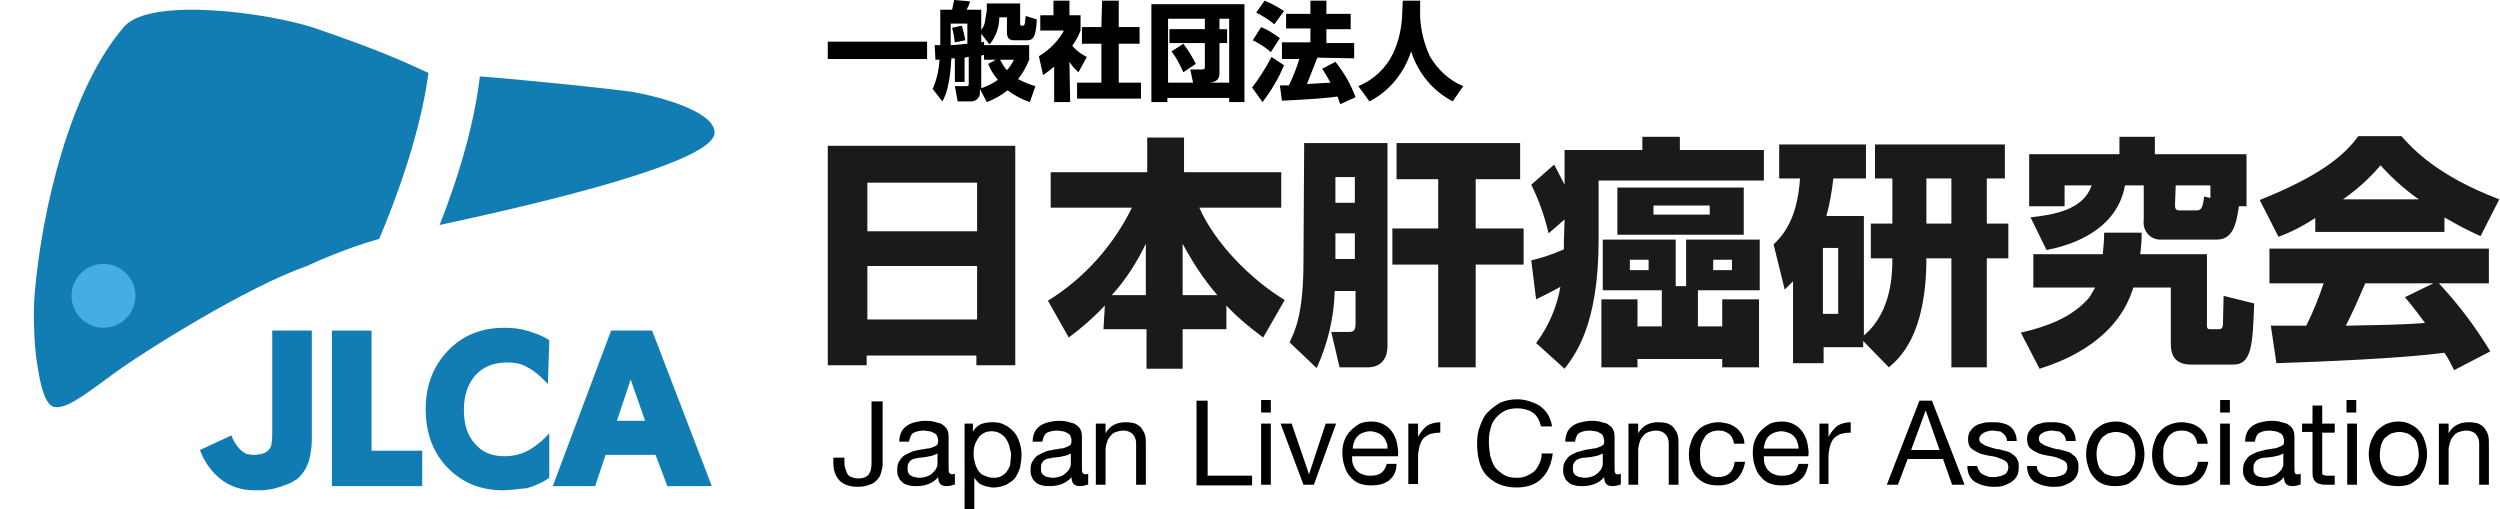 <?xml version="1.0" encoding="utf-8"?>
<!-- Generator: Adobe Illustrator 25.4.1, SVG Export Plug-In . SVG Version: 6.00 Build 0)  -->
<svg version="1.1" id="レイヤー_1" xmlns="http://www.w3.org/2000/svg" xmlns:xlink="http://www.w3.org/1999/xlink" x="0px"
	 y="0px" viewBox="0 0 360 73.3" style="enable-background:new 0 0 360 73.3;" xml:space="preserve">
<style type="text/css">
	.st0{fill-rule:evenodd;clip-rule:evenodd;fill:#1A1A1A;}
	.st1{display:none;fill-rule:evenodd;clip-rule:evenodd;fill:#1A1A1A;}
	.st2{fill:#127DB3;}
	.st3{fill:#45ACE6;}
	.st4{fill:#107BB2;}
	.st5{enable-background:new    ;}
</style>
<g id="レイヤー_1_00000099631076719597205420000008495479275041743253_">
	<g id="レイヤー_2_00000104680986733554781780000000647365349663010493_">
		<g id="レイヤー_1-2">
			<g>
				<g>
					<path d="M119.2,6h14.3v2.5h-14.3V6z"/>
					<path d="M143.4,8.6h-1.7V6.5h6.5v2.1c-0.4,1-0.9,1.9-1.6,2.8c0.8,0.4,1.7,0.8,2.5,1l-0.8,2.3c-1.2-0.4-2.3-1-3.2-1.7
						c-0.9,0.7-1.9,1.3-3,1.7l-1-1.9v0.4c0.1,0.7-0.4,1.3-1.1,1.4c-0.1,0-0.2,0-0.3,0h-1.8l-0.4-2.2h1.6c0.3,0,0.4,0,0.4-0.4V8.2
						c-0.3,0-0.4,0.1-0.6,0.1v3.5h-1.4V8.4c-0.2,0-0.3,0-0.5,0c-0.2,4-0.9,5.5-1.3,6.2l-1.4-1.8c0.6-1.3,0.9-2.8,1-4.2
						c-0.1,0-0.4,0-0.6,0l-0.1-2.1c0.4,0,0.5,0,0.8,0V1.4h1.7c0.1-0.5,0.2-0.9,0.3-1.4l2.3,0.2c-0.2,0.6-0.2,0.6-0.5,1.2h2.1v4.7
						c0.1,0,0.4-0.1,0.4-0.1v1.9c-0.1,0-0.3,0.1-0.4,0.1v4.7c0.9-0.3,1.7-0.7,2.4-1.2c-0.6-0.7-1.1-1.5-1.4-2.3L143.4,8.6z
						 M136.9,6.5c0.7,0,2.1-0.2,2.4-0.2V3.4h-2.4V6.5z M137.5,6.1c-0.1-0.7-0.2-1.4-0.4-2.1l1.4-0.3c0.2,0.7,0.4,1.4,0.5,2.1
						L137.5,6.1z M146.9,0.5v2.9c0,0.3,0.1,0.3,0.4,0.3c0.2,0,0.2-0.1,0.3-0.4c0-0.3,0.1-0.7,0.1-1l1.6,0.5c-0.1,3-0.8,3-1.5,3H146
						c-0.8,0-1-0.5-1-1.1V2.5h-1.1c0,1.4-0.5,2.8-1.4,3.9l-1.4-1.8c0.3-0.4,0.6-0.8,0.7-1.3c0.1-0.6,0.2-1.2,0.3-1.8v-1L146.9,0.5z
						 M144,8.6c0.3,0.5,0.6,1.1,1,1.5c0.4-0.4,0.7-0.9,1-1.5H144z"/>
					<path d="M154.1,14.7h-2.3V9.6c-0.5,0.4-1.1,0.9-1.6,1.2l-0.6-2.7c1.5-0.9,2.8-2.2,3.6-3.7h-3.4V2.2h1.9V0.1h2.3v2.1h1.6v2.2
						c-0.3,0.8-0.7,1.5-1.2,2.2c0.6,0.7,1.3,1.2,2.1,1.6l-1.2,2.2c-0.5-0.4-0.9-0.9-1.3-1.5L154.1,14.7L154.1,14.7z M158.7,0.1h2.4
						v3.8h3v2.4h-3v5.6h3.2v2.3h-9.2v-2.3h3.5V6.3h-2.8V3.9h2.8L158.7,0.1z"/>
					<path d="M165.8,0.6h13.4v14.1H177v-0.6h-8.9v0.6h-2.3V0.6z M171.4,10h1.7c0.3,0,0.4-0.1,0.4-0.3V6.2h-5.1v-2h5.1V2.7h-5.3v9.2
						h3.6L171.4,10z M170.4,10.4c-0.5-1.1-1-2.1-1.7-3l1.7-1.1c0.7,0.9,1.3,1.9,1.8,2.9L170.4,10.4z M175.6,10.6
						c0,0.9-0.6,1.2-1.3,1.3h2.7V2.7h-1.4v1.5h1.1v2h-1.1V10.6z"/>
					<path d="M184.9,9.4c-0.8,1.9-1.8,3.6-3.1,5.3l-1.5-2.1c1.1-1.4,2-2.9,2.8-4.4L184.9,9.4z M181.6,3.9c1,0.4,1.9,1,2.7,1.6
						l-1.3,2c-0.8-0.7-1.6-1.2-2.6-1.7L181.6,3.9z M182.1,0.1c1,0.4,1.9,0.9,2.8,1.5l-1.4,1.9c-0.8-0.7-1.7-1.2-2.6-1.7L182.1,0.1z
						 M189.7,8.3c-0.5,1.3-1,2.5-1.5,3.8c0.2,0,3-0.2,3.4-0.2c-0.4-0.7-0.8-1.4-1.2-2l1.9-1c1.2,1.5,2.2,3.2,2.9,5.1l-2.2,1
						c-0.1-0.3-0.2-0.5-0.4-1.1c-2.1,0.3-5.8,0.5-8,0.6l-0.3-2.2c0.4,0,1.2,0,1.3,0c0.6-1.2,1.1-2.5,1.5-3.8h-2.5V6.1h4.1v-2h-3.5V2
						h3.5V0.1h2.3V2h3.5v2.2H191v2h4v2.2L189.7,8.3z"/>
					<path d="M202,0.1h2.5v2.4c0.1,1.9,0.6,3.9,1.4,5.6c1.1,1.9,2.8,3.5,4.8,4.3l-1.5,2.2c-2.9-1.5-5-4.1-6-7.2
						c-1,3.1-3.1,5.7-6,7.2l-1.6-2.2c2.2-0.9,4-2.6,5-4.7c0.8-1.7,1.2-3.5,1.3-5.3L202,0.1z"/>
				</g>
				<path id="日本肝癌研究会" class="st0" d="M119.2,52.6h5.6v-1.4h15.8v1.4h5.6V21h-27V52.6L119.2,52.6z M140.7,33.3h-15.8
					v-7h15.8V33.3z M140.7,46h-15.8v-7.7h15.8V46z M158.9,47.4h6.2v5.7h5.2v-5.7h6.3V44c1.6,1.7,3.4,3.2,5.3,4.6l3.1-5.4
					c-4.8-2.9-10-8.1-12.3-13.3h11.8v-5.1h-14v-5h-5.3v5h-13.9v5.1H163c-2.7,5.5-6.9,10.2-12.1,13.4l3,5.3c1.9-1.4,3.6-2.9,5.2-4.6
					L158.9,47.4L158.9,47.4z M160.1,42.5c2-2.2,3.6-4.7,4.9-7.4v7.4H160.1z M170.3,42.5v-7.4c1.4,2.6,3,5.1,5,7.4H170.3z
					 M187.7,37.6c0,7.6-1.2,10-2,11.7l3.9,3.7c1.6-3.5,2.5-7.3,2.6-11.1h3v4.7c0,1-0.3,1.2-1,1.2h-2.5l1.2,5.1h4
					c2.1,0,2.9-1.4,2.9-3.1V20.6h-12L187.7,37.6L187.7,37.6z M195.1,25.5v3.7h-2.8v-3.7H195.1L195.1,25.5z M195.1,33.6v3.7h-2.8
					v-3.7H195.1L195.1,33.6z M200.5,32.9v5.2h6.6v14.8h5.4V38.1h6.9v-5.2h-6.9v-7.1h6.4v-5.2h-17.8v5.2h6v7.1L200.5,32.9L200.5,32.9
					z M239.3,47h-3.5v-3.9h-5.2v9.8h5.2v-1.2H248v1.2h5.3v-9.8H248V47h-3.5v-5.2h8.9v-7.3h-10.6v6.7h-1.5v-6.7h-10.5v7.3h8.5
					L239.3,47L239.3,47z M237.4,37.4v1.5h-2.7v-1.5H237.4z M249.4,37.4v1.5h-2.7v-1.5H249.4z M232.9,27v6.8h18.2V27H232.9z
					 M246.2,29.6v1.3h-8.1v-1.3H246.2z M225.2,34.7c0,0.2,0,0.9,0,1.2c-1.5,0.7-3.1,1.2-4.7,1.6l0.7,5.6c1-0.5,1.7-0.8,3.5-1.8
					c-0.5,2.9-1.7,5.7-3.5,8.1l4.1,3.7c1.4-1.9,4.9-6.1,4.9-18.5V26H254v-4.4h-12.1v-1.9h-5.4v1.9h-11.2v5c-0.6-1.2-1.1-2.1-1.5-2.9
					l-3.3,2.9c1.1,2.2,1.9,4.5,2.5,7l2.3-2L225.2,34.7L225.2,34.7z M272,52.9c1.5-1.3,5.4-4.6,5.4-15.7h3.6v15.7h5.1V37.2h3.1v-5
					h-3.1v-6.5h2.6v-4.9H270v4.9h2.5v6.5h-3.1v5h3.1c0,1.9,0,7.7-4.1,11.1V31.1H263c0.5-1.8,0.8-3.6,1-5.4h4.7v-4.9h-12.5v4.9h3
					c-0.4,6.1-2.6,8.3-3.8,9.5l1.6,6.5c0.4-0.4,0.8-0.8,1.2-1.2v11.8h4.4V50h5.7v-0.9L272,52.9z M277.4,25.7h3.6v6.5h-3.6V25.7z
					 M264.7,35.7v9.5h-2.2v-9.5H264.7z M294.7,36c2.1-0.4,10-2.1,11.3-9.3h2.7v5c-0.2,1.4,0.8,2.7,2.2,2.8c0.2,0,0.4,0,0.6,0h7.7
					c2.2,0,2.8-1.9,3.2-4.8h1.1v-7.5h-13.2v-2.5h-5.1v2.5h-13v7.5h5.1v-3h3.9c-1.2,3.5-5.3,4.2-8.8,4.6L294.7,36z M313.3,26.7h5v1.8
					l-0.9-0.2c-0.2,1.6-0.4,2-1.1,2h-2.5c-0.6,0-0.6-0.5-0.6-0.8L313.3,26.7L313.3,26.7z M292.8,36.6v4.8h8.9
					c-0.3,0.5-0.6,1.1-0.9,1.5c-2.5,2.9-6.3,4.2-9.8,5l2.7,5.2c2.1-0.7,11-3.4,13.5-11.7h5.4v8c0,0.9,0,3.1,2.9,3.1h6.1
					c2.6,0,2.8-2.7,3-8.8l-4.4-1.1c0,0.4-0.1,3.6-0.1,4.2c0,0.3-0.2,0.6-0.5,0.6h-1.4c-0.4,0-0.4-0.3-0.4-0.6V36.6h-9.6
					c0.2-1.8,0.2-2.3,0.2-3.1H303c0,1-0.1,2.1-0.2,3.1H292.8z M358.6,50.6c-2.1-3.5-4.6-6.8-7.4-9.8h7.2v-5h-31.6v5h7.8
					c-0.7,2.1-1.5,4.1-2.5,6.1c-0.5,0-4.9,0-5.1,0l0.8,5.4c6.3-0.2,18.2-0.7,24.2-1.5c0.7,1,1,1.8,1.4,2.5L358.6,50.6z M346.3,42.8
					c0.7,0.8,1.5,1.8,2.9,3.7c-3.5,0.3-7.3,0.3-11.4,0.4c1.1-2.2,1.5-3.1,2.8-6.1h9.8L346.3,42.8z M333.4,33.4H352v-2.1
					c1.7,1,3.4,1.9,5.2,2.7l2.7-5.3c-9-3.4-12.6-7.4-14.1-9.1h-6.2c-2.1,2.9-5.7,5.8-14.2,9.2l2.7,5.3c1.9-0.7,3.6-1.6,5.3-2.7
					C333.4,31.3,333.4,33.4,333.4,33.4z M337.4,28.7c2-1.4,3.8-3,5.4-4.9c1.6,1.8,3.5,3.5,5.5,4.9H337.4z"/>
				<path id="Liver_Cancer_Study_Group_of_Japan" class="st1" d="M126.3,70.1v-1.3H121v-9.5h-1.4V70L126.3,70.1
					C126.3,70,126.3,70.1,126.3,70.1z M129.3,60.9v-1.5H128v1.5H129.3z M129.3,70.1v-7.8H128v7.8H129.3L129.3,70.1z M134.8,70.1
					l2.9-7.8h-1.4l-1.7,4.7c-0.2,0.6-0.4,1.1-0.5,1.5c-0.2-0.5-0.3-1.1-0.5-1.6l-1.7-4.7h-1.4l3,7.8L134.8,70.1L134.8,70.1z
					 M143.6,68.8c-0.4,0.3-0.8,0.4-1.2,0.4c-0.6,0-1.2-0.2-1.6-0.7c-0.5-0.5-0.7-1.2-0.7-2h5.8c0-0.2,0-0.3,0-0.4
					c0.1-1.1-0.3-2.2-1-3c-0.7-0.7-1.6-1.1-2.5-1.1c-1,0-1.9,0.4-2.6,1.1c-0.7,0.8-1.1,1.9-1,3c-0.1,1.1,0.3,2.1,1,2.9
					c1.4,1.2,3.4,1.4,4.9,0.4c0.6-0.5,1-1.1,1.2-1.9l-1.4-0.2C144.3,68.1,144,68.5,143.6,68.8z M140.8,63.9c0.4-0.4,1-0.6,1.5-0.6
					c0.6,0,1.2,0.3,1.6,0.8c0.3,0.4,0.5,0.9,0.5,1.5h-4.3C140.1,64.9,140.4,64.3,140.8,63.9L140.8,63.9z M148.9,70.1V66
					c0-0.5,0.1-1,0.2-1.5c0.1-0.3,0.3-0.5,0.5-0.7s0.5-0.3,0.8-0.3s0.7,0.1,1,0.3l0.5-1.2c-0.4-0.3-0.9-0.4-1.4-0.4
					c-0.3,0-0.6,0.1-0.8,0.3c-0.4,0.3-0.6,0.7-0.8,1.1v-1.2h-1.2v7.8L148.9,70.1L148.9,70.1z M163.8,68.4c-0.6,0.5-1.3,0.7-2,0.7
					c-0.6,0-1.3-0.2-1.8-0.5c-0.6-0.4-1-0.9-1.2-1.5c-0.3-0.8-0.4-1.6-0.4-2.4c0-0.7,0.1-1.4,0.3-2.1c0.2-0.6,0.6-1.2,1.2-1.6
					c0.6-0.4,1.3-0.6,2.1-0.6c0.6,0,1.3,0.2,1.8,0.5c0.5,0.4,0.9,1,1.1,1.7l1.4-0.3c-0.2-0.9-0.8-1.7-1.5-2.3
					c-0.8-0.6-1.7-0.9-2.7-0.8c-0.9,0-1.8,0.2-2.6,0.6c-0.8,0.4-1.4,1.1-1.8,1.9c-0.4,0.9-0.7,1.9-0.6,2.9c0,1,0.2,2,0.6,2.9
					c0.3,0.8,0.9,1.5,1.7,2c0.9,0.5,1.8,0.7,2.8,0.7s2-0.3,2.8-0.9c0.8-0.7,1.4-1.6,1.6-2.7l-1.4-0.4
					C164.8,67.1,164.4,67.9,163.8,68.4z M173.4,70.1h1.4c-0.2-0.3-0.3-0.6-0.3-0.9c-0.1-0.8-0.1-1.5-0.1-2.3v-1.8
					c0-0.4,0-0.8-0.1-1.2c-0.1-0.3-0.2-0.6-0.4-0.9c-0.2-0.3-0.6-0.5-0.9-0.6c-0.5-0.2-1.1-0.3-1.6-0.2c-0.6,0-1.2,0.1-1.8,0.3
					c-0.5,0.1-0.9,0.4-1.2,0.8c-0.3,0.4-0.5,0.9-0.6,1.3l1.3,0.2c0.1-0.4,0.3-0.9,0.7-1.2c0.4-0.2,0.9-0.4,1.4-0.3
					c0.5,0,1.1,0.1,1.5,0.4c0.3,0.3,0.4,0.7,0.4,1.1c0,0,0,0.2,0,0.3c-0.8,0.2-1.6,0.4-2.4,0.5c-0.4,0-0.8,0.1-1.2,0.2
					c-0.3,0.1-0.7,0.2-0.9,0.4c-0.6,0.4-0.9,1.1-0.9,1.8c0,0.6,0.2,1.2,0.7,1.6c0.6,0.4,1.3,0.7,2,0.6c0.5,0,1-0.1,1.5-0.3
					c0.5-0.2,1-0.5,1.4-0.9C173.1,69.5,173.2,69.8,173.4,70.1L173.4,70.1L173.4,70.1z M173,66.7c0,0.4,0,0.9-0.2,1.3
					s-0.5,0.7-0.9,0.9c-0.4,0.2-0.9,0.3-1.4,0.3c-0.4,0-0.8-0.1-1.2-0.4c-0.4-0.4-0.5-1-0.2-1.5c0.1-0.2,0.3-0.3,0.5-0.4
					c0.4-0.1,0.8-0.2,1.1-0.3c0.7-0.1,1.5-0.3,2.2-0.5L173,66.7L173,66.7z M177.8,70.1v-4.3c-0.1-0.7,0.1-1.5,0.6-2
					c0.4-0.4,0.9-0.5,1.5-0.5c0.3,0,0.6,0.1,0.9,0.2c0.2,0.1,0.4,0.4,0.5,0.6c0.1,0.4,0.2,0.8,0.2,1.2V70h1.3v-4.8
					c0-0.4,0-0.9-0.1-1.3c-0.1-0.3-0.2-0.7-0.4-1s-0.5-0.5-0.9-0.7s-0.8-0.3-1.3-0.3c-1,0-1.9,0.4-2.5,1.3v-1.1h-1.2v7.8L177.8,70.1
					L177.8,70.1z M189.4,68.7c-0.4,0.3-0.8,0.5-1.3,0.5c-0.6,0-1.2-0.2-1.6-0.7c-0.5-0.7-0.7-1.5-0.6-2.3c-0.1-0.8,0.2-1.6,0.6-2.3
					c0.4-0.5,1-0.7,1.6-0.7c0.4,0,0.8,0.1,1.1,0.4c0.3,0.3,0.6,0.7,0.6,1.2l1.3-0.2c-0.1-0.7-0.5-1.4-1-1.8
					c-0.6-0.4-1.3-0.7-2.1-0.6c-0.6,0-1.3,0.2-1.9,0.5c-0.6,0.3-1,0.8-1.3,1.4c-0.3,0.7-0.4,1.4-0.4,2.2c-0.1,1.1,0.3,2.2,1,3
					c0.7,0.7,1.6,1.1,2.6,1c0.8,0,1.6-0.2,2.2-0.8c0.6-0.5,1-1.3,1.1-2.1l-1.3-0.2C190.1,67.8,189.8,68.3,189.4,68.7L189.4,68.7z
					 M197.2,68.8c-0.4,0.3-0.8,0.4-1.2,0.4c-0.6,0-1.2-0.2-1.6-0.7c-0.5-0.5-0.7-1.2-0.7-2h5.8c0-0.2,0-0.3,0-0.4
					c0.1-1.1-0.3-2.2-1-3c-0.7-0.7-1.6-1.1-2.5-1.1c-1,0-1.9,0.4-2.6,1.1c-0.7,0.8-1.1,1.9-1,3c-0.1,1.1,0.3,2.1,1,2.9
					c1.4,1.2,3.4,1.4,4.9,0.4c0.6-0.5,1-1.1,1.2-1.9l-1.4-0.2C197.9,68.1,197.6,68.5,197.2,68.8L197.2,68.8z M194.4,63.9
					c0.4-0.4,1-0.6,1.5-0.6c0.6,0,1.2,0.3,1.6,0.8c0.3,0.4,0.5,0.9,0.5,1.5h-4.3C193.7,64.9,193.9,64.3,194.4,63.9L194.4,63.9z
					 M202.5,70.1V66c0-0.5,0.1-1,0.2-1.5c0.1-0.3,0.3-0.5,0.5-0.7s0.5-0.3,0.8-0.3s0.7,0.1,1,0.3l0.5-1.2c-0.4-0.3-0.9-0.4-1.4-0.4
					c-0.3,0-0.6,0.1-0.8,0.3c-0.4,0.3-0.6,0.7-0.8,1.1v-1.2h-1.2v7.8L202.5,70.1L202.5,70.1z M210.9,68.6c0.4,0.6,0.9,1,1.5,1.3
					c0.8,0.3,1.6,0.4,2.4,0.4c0.7,0,1.4-0.1,2.1-0.4c0.6-0.2,1.1-0.7,1.4-1.2c0.3-0.5,0.5-1,0.5-1.6c0-0.5-0.1-1.1-0.4-1.5
					c-0.4-0.5-0.8-0.9-1.4-1.1c-0.8-0.3-1.6-0.5-2.4-0.7c-0.8-0.1-1.5-0.4-2.1-0.8c-0.3-0.2-0.4-0.6-0.4-0.9c0-0.5,0.2-0.9,0.6-1.1
					c0.6-0.4,1.2-0.5,1.9-0.5s1.3,0.1,1.9,0.5c0.4,0.4,0.7,0.9,0.7,1.5l1.4-0.1c0-0.6-0.2-1.2-0.5-1.7s-0.8-0.9-1.4-1.1
					c-0.7-0.3-1.4-0.4-2.1-0.4c-0.7,0-1.3,0.1-2,0.4c-0.5,0.2-1,0.6-1.3,1.1c-0.3,0.4-0.5,1-0.5,1.5s0.1,0.9,0.4,1.3
					c0.3,0.4,0.7,0.8,1.1,1c0.7,0.3,1.4,0.5,2.1,0.7c0.6,0.1,1.3,0.3,1.9,0.5c0.4,0.1,0.7,0.3,1,0.6c0.2,0.3,0.3,0.6,0.3,0.9
					s-0.1,0.7-0.3,0.9c-0.2,0.3-0.6,0.5-0.9,0.7c-0.5,0.2-0.9,0.3-1.4,0.2c-0.6,0-1.1-0.1-1.6-0.3c-0.4-0.2-0.8-0.5-1.1-0.8
					c-0.3-0.4-0.4-0.9-0.4-1.3l-1.3,0.1C210.3,67.4,210.5,68,210.9,68.6L210.9,68.6z M223.1,69c-0.2,0-0.3,0-0.5-0.1
					c-0.1-0.1-0.2-0.1-0.2-0.3c-0.1-0.2-0.1-0.5-0.1-0.7v-4.5h1.3v-1h-1.3v-2.7l-1.3,0.8v1.9h-1v1h1v4.5c0,0.5,0,1,0.2,1.6
					c0.1,0.3,0.3,0.5,0.6,0.6c0.3,0.2,0.7,0.2,1.1,0.2c0.3,0,0.7,0,1-0.1l-0.2-1.2C223.5,69,223.3,69,223.1,69L223.1,69L223.1,69z
					 M231.4,70.1v-7.8h-1.3v4.2c0,0.5-0.1,1-0.2,1.5c-0.1,0.4-0.4,0.6-0.7,0.8c-0.3,0.2-0.7,0.3-1.1,0.3c-0.4,0-0.7-0.1-1-0.3
					c-0.3-0.2-0.5-0.5-0.5-0.8c-0.1-0.5-0.1-0.9-0.1-1.4v-4.3h-1.3v4.8c0,0.4,0,0.8,0.1,1.2c0.1,0.4,0.2,0.7,0.4,1s0.5,0.5,0.9,0.7
					s0.8,0.3,1.3,0.3c1,0,1.9-0.5,2.5-1.3v1.1L231.4,70.1L231.4,70.1z M239.9,70.1V59.4h-1.3v3.9c-0.5-0.7-1.3-1.1-2.1-1.1
					c-0.6,0-1.2,0.2-1.7,0.5c-0.5,0.4-0.9,0.9-1.2,1.5c-0.3,0.7-0.4,1.4-0.4,2.1s0.1,1.4,0.4,2.1c0.3,0.6,0.7,1.1,1.2,1.4
					s1.1,0.5,1.7,0.5c0.9,0,1.7-0.4,2.2-1.2v1L239.9,70.1L239.9,70.1z M235.1,64c0.3-0.5,0.9-0.7,1.5-0.7s1.2,0.3,1.5,0.7
					c0.5,0.7,0.7,1.5,0.6,2.3c0.1,0.8-0.2,1.5-0.6,2.2c-0.4,0.4-0.9,0.7-1.5,0.7s-1.1-0.3-1.5-0.7c-0.5-0.6-0.7-1.4-0.6-2.2
					C234.4,65.4,234.6,64.6,235.1,64L235.1,64z M242.9,73.3c0.4,0,0.8-0.1,1.1-0.3c0.3-0.2,0.6-0.6,0.8-1c0.3-0.6,0.5-1.2,0.7-1.8
					l3-7.9h-1.3l-1.7,4.5c-0.2,0.6-0.4,1.2-0.5,1.8c-0.2-0.6-0.4-1.2-0.6-1.8l-1.6-4.5h-1.4l3,7.8c-0.1,0.1-0.1,0.2-0.1,0.3
					c-0.1,0.3-0.2,0.7-0.4,1c-0.1,0.2-0.3,0.3-0.4,0.4c-0.2,0.1-0.5,0.2-0.7,0.1c-0.3,0-0.5,0-0.8-0.1l0.1,1.2
					C242.3,73.2,242.6,73.3,242.9,73.3L242.9,73.3L242.9,73.3z M262.4,65.9v2c-0.4,0.3-0.8,0.6-1.3,0.8c-0.6,0.2-1.2,0.4-1.8,0.4
					c-0.7,0-1.4-0.2-2-0.5s-1.1-0.8-1.4-1.4c-0.4-0.7-0.5-1.6-0.5-2.4c0-0.7,0.1-1.5,0.4-2.2c0.2-0.4,0.4-0.7,0.7-1.1
					c0.3-0.3,0.7-0.6,1.1-0.8c0.5-0.2,1.1-0.3,1.7-0.3c0.5,0,1,0.1,1.5,0.3c0.4,0.2,0.8,0.4,1,0.8c0.3,0.4,0.5,0.8,0.6,1.3l1.3-0.4
					c-0.1-0.6-0.4-1.2-0.8-1.8c-0.4-0.5-0.9-0.8-1.5-1.1c-0.7-0.3-1.4-0.4-2.1-0.4c-1,0-2,0.2-2.8,0.7c-0.8,0.4-1.5,1.2-1.9,2
					c-0.4,0.9-0.7,1.9-0.7,2.9s0.2,2,0.7,2.9c0.4,0.8,1.1,1.5,2,2s1.9,0.7,2.9,0.7c0.8,0,1.6-0.1,2.3-0.4c0.8-0.3,1.5-0.7,2.2-1.3
					v-4h-4.5v1.3H262.4L262.4,65.9z M267.2,70.1V66c0-0.5,0.1-1,0.2-1.5c0.1-0.3,0.3-0.5,0.5-0.7s0.5-0.3,0.8-0.3s0.7,0.1,1,0.3
					l0.5-1.2c-0.4-0.3-0.9-0.4-1.4-0.4c-0.3,0-0.6,0.1-0.8,0.3c-0.4,0.3-0.6,0.7-0.8,1.1v-1.2H266v7.8L267.2,70.1L267.2,70.1z
					 M271.5,69.3c0.7,0.7,1.7,1.1,2.6,1c0.7,0,1.3-0.2,1.9-0.5s1-0.8,1.3-1.3c0.3-0.7,0.5-1.6,0.5-2.4c0.1-1.1-0.3-2.1-1-2.9
					c-0.7-0.7-1.6-1.1-2.6-1.1c-0.9,0-1.8,0.3-2.4,0.9c-0.9,0.8-1.3,2-1.2,3.2C270.5,67.3,270.8,68.4,271.5,69.3L271.5,69.3z
					 M272.5,64c0.8-0.9,2.2-1,3.1-0.2c0.1,0.1,0.1,0.1,0.2,0.2c0.5,0.6,0.7,1.4,0.7,2.2c0.1,0.8-0.2,1.6-0.7,2.3
					c-0.8,0.9-2.2,1-3.1,0.2c-0.1-0.1-0.1-0.1-0.2-0.2C271.7,67.1,271.7,65.4,272.5,64L272.5,64z M285.8,70.1v-7.8h-1.3v4.2
					c0,0.5-0.1,1-0.2,1.5c-0.1,0.4-0.4,0.6-0.7,0.8c-0.3,0.2-0.7,0.3-1.1,0.3s-0.7-0.1-1-0.3c-0.3-0.2-0.5-0.5-0.5-0.8
					c-0.1-0.5-0.1-0.9-0.1-1.4v-4.3h-1.3v4.8c0,0.4,0,0.8,0.1,1.2c0.1,0.4,0.2,0.7,0.4,1c0.2,0.3,0.5,0.5,0.9,0.7s0.8,0.3,1.3,0.3
					c1,0,1.9-0.5,2.5-1.3v1.1L285.8,70.1L285.8,70.1z M289.3,73.1v-3.8c0.2,0.3,0.5,0.5,0.9,0.7s0.8,0.3,1.2,0.3c1.3,0,2.5-0.8,3-2
					c0.3-0.7,0.4-1.4,0.4-2.2c0-0.7-0.1-1.4-0.4-2c-0.2-0.6-0.6-1.1-1.1-1.4c-0.5-0.3-1.1-0.5-1.8-0.5c-0.5,0-0.9,0.1-1.3,0.3
					s-0.7,0.5-1,0.9v-1H288v10.8L289.3,73.1L289.3,73.1z M289.8,64c0.3-0.5,0.9-0.8,1.5-0.8s1.1,0.3,1.5,0.7
					c0.5,0.6,0.7,1.4,0.6,2.2c0.1,0.8-0.2,1.6-0.6,2.3c-0.4,0.5-0.9,0.7-1.5,0.7s-1.1-0.3-1.5-0.7c-0.5-0.6-0.7-1.4-0.6-2.2
					C289.1,65.5,289.4,64.7,289.8,64L289.8,64z M301.3,69.3c0.7,0.7,1.7,1.1,2.6,1c0.7,0,1.3-0.2,1.9-0.5s1-0.8,1.3-1.3
					c0.3-0.7,0.5-1.6,0.5-2.4c0.1-1.1-0.3-2.1-1-2.9c-0.7-0.7-1.6-1.1-2.6-1.1c-0.9,0-1.8,0.3-2.4,0.9c-0.9,0.8-1.3,2-1.2,3.2
					C300.2,67.3,300.6,68.4,301.3,69.3L301.3,69.3z M302.3,64c0.8-0.9,2.2-1,3.1-0.2c0.1,0.1,0.1,0.1,0.2,0.2
					c0.5,0.6,0.7,1.4,0.7,2.2c0.1,0.8-0.2,1.6-0.7,2.3c-0.8,0.9-2.2,1-3.1,0.2c-0.1-0.1-0.1-0.1-0.2-0.2
					C301.5,67.1,301.5,65.4,302.3,64L302.3,64z M310.9,70.1v-6.8h1.5v-1h-1.5v-0.7c0-0.3,0.1-0.7,0.2-1c0.2-0.2,0.5-0.3,0.9-0.3
					c0.3,0,0.5,0,0.8,0.1l0.2-1.2c-0.4-0.1-0.8-0.1-1.2-0.1c-0.5,0-0.9,0.1-1.3,0.3c-0.3,0.2-0.5,0.5-0.7,0.8
					c-0.1,0.4-0.2,0.8-0.1,1.2v0.8h-1.2v1h1.2V70L310.9,70.1L310.9,70.1z M318.1,69.5c0.6,0.6,1.4,0.9,2.2,0.8
					c0.6,0,1.1-0.1,1.7-0.4c0.5-0.2,0.8-0.6,1-1.1c0.2-0.7,0.4-1.4,0.3-2.1v-7.3h-1.4v7.4c0,0.5,0,0.9-0.1,1.3
					c-0.1,0.3-0.3,0.5-0.5,0.7c-0.3,0.2-0.6,0.3-0.9,0.2c-0.4,0-0.8-0.1-1.1-0.5c-0.3-0.5-0.5-1.1-0.5-1.7l-1.3,0.2
					C317.3,67.9,317.6,68.8,318.1,69.5L318.1,69.5z M330.9,70.1h1.4c-0.2-0.3-0.3-0.6-0.3-0.9c-0.1-0.8-0.1-1.5-0.1-2.3v-1.8
					c0-0.4,0-0.8-0.1-1.2c-0.1-0.3-0.2-0.6-0.4-0.9c-0.2-0.3-0.6-0.5-0.9-0.6c-0.5-0.2-1.1-0.3-1.6-0.2c-0.6,0-1.2,0.1-1.8,0.3
					c-0.5,0.1-0.9,0.4-1.2,0.8c-0.3,0.4-0.5,0.9-0.6,1.3l1.3,0.2c0.1-0.4,0.3-0.9,0.7-1.2c0.4-0.2,0.9-0.4,1.4-0.3
					c0.5,0,1.1,0.1,1.5,0.4c0.3,0.3,0.4,0.7,0.4,1.1c0,0,0,0.2,0,0.3c-0.8,0.2-1.6,0.4-2.4,0.5c-0.4,0-0.8,0.1-1.2,0.2
					c-0.3,0.1-0.7,0.2-0.9,0.4c-0.3,0.2-0.5,0.5-0.7,0.8s-0.3,0.7-0.3,1c0,0.6,0.2,1.2,0.7,1.6c0.6,0.4,1.3,0.7,2,0.6
					c0.5,0,1-0.1,1.5-0.3c0.5-0.2,1-0.5,1.4-0.9C330.7,69.5,330.8,69.8,330.9,70.1L330.9,70.1L330.9,70.1z M330.6,66.7
					c0,0.4,0,0.9-0.2,1.3s-0.5,0.7-0.9,0.9c-0.4,0.2-0.9,0.3-1.4,0.3c-0.4,0-0.8-0.1-1.2-0.4c-0.4-0.4-0.5-1-0.2-1.5
					c0.1-0.2,0.3-0.3,0.5-0.4c0.4-0.1,0.8-0.2,1.1-0.3c0.7-0.1,1.5-0.3,2.2-0.5v0.6H330.6z M335.4,73.1v-3.8
					c0.2,0.3,0.5,0.5,0.9,0.7s0.8,0.3,1.2,0.3c0.6,0,1.2-0.2,1.7-0.5c0.6-0.4,1-0.9,1.2-1.5c0.3-0.7,0.4-1.4,0.4-2.2
					c0-0.7-0.1-1.4-0.4-2c-0.2-0.6-0.6-1.1-1.1-1.4c-0.5-0.3-1.1-0.5-1.8-0.5c-0.5,0-0.9,0.1-1.3,0.3s-0.7,0.5-1,0.9v-1H334v10.8
					L335.4,73.1L335.4,73.1z M335.9,64c0.3-0.5,0.9-0.8,1.5-0.8s1.1,0.3,1.5,0.7c0.5,0.6,0.7,1.4,0.6,2.2c0.1,0.8-0.2,1.6-0.6,2.3
					c-0.4,0.5-0.9,0.7-1.5,0.7s-1.1-0.3-1.5-0.7c-0.5-0.6-0.7-1.4-0.6-2.2C335.2,65.5,335.5,64.7,335.9,64L335.9,64z M347.9,70.1
					h1.4c-0.2-0.3-0.3-0.6-0.3-0.9c-0.1-0.8-0.1-1.5-0.1-2.3v-1.8c0-0.4,0-0.8-0.1-1.2c-0.1-0.3-0.2-0.6-0.4-0.9
					c-0.2-0.3-0.6-0.5-0.9-0.6c-0.5-0.2-1.1-0.2-1.6-0.2c-0.6,0-1.2,0.1-1.8,0.3c-0.5,0.1-0.9,0.4-1.2,0.8c-0.3,0.4-0.5,0.9-0.6,1.3
					l1.3,0.2c0.1-0.4,0.3-0.9,0.7-1.2c0.4-0.2,0.9-0.4,1.4-0.3c0.5,0,1.1,0.1,1.5,0.4c0.3,0.3,0.4,0.7,0.4,1.1c0,0,0,0.2,0,0.3
					c-0.8,0.2-1.6,0.4-2.4,0.5c-0.4,0-0.8,0.1-1.2,0.2c-0.3,0.1-0.7,0.2-0.9,0.4c-0.6,0.4-0.9,1.1-0.9,1.8c0,0.6,0.2,1.2,0.7,1.6
					c0.6,0.4,1.3,0.7,2,0.6c0.5,0,1-0.1,1.5-0.3c0.5-0.2,1-0.5,1.4-0.9C347.7,69.5,347.8,69.8,347.9,70.1L347.9,70.1L347.9,70.1z
					 M347.5,66.7c0,0.4,0,0.9-0.2,1.3s-0.5,0.7-0.9,0.9c-0.4,0.2-0.9,0.3-1.4,0.3c-0.4,0-0.8-0.1-1.2-0.4c-0.4-0.4-0.5-1-0.2-1.5
					c0.1-0.2,0.3-0.3,0.5-0.4c0.4-0.1,0.8-0.2,1.1-0.3c0.7-0.1,1.5-0.3,2.2-0.5v0.6H347.5z M352.4,70.1v-4.3c-0.1-0.7,0.1-1.5,0.6-2
					c0.4-0.4,0.9-0.5,1.5-0.5c0.3,0,0.6,0.1,0.9,0.2c0.2,0.1,0.4,0.4,0.5,0.6c0.1,0.4,0.2,0.8,0.2,1.2V70h1.3v-4.8
					c0-0.4,0-0.9-0.1-1.3c-0.1-0.3-0.2-0.7-0.4-1c-0.2-0.3-0.5-0.5-0.9-0.7s-0.8-0.3-1.3-0.3c-1,0-1.9,0.4-2.5,1.3v-1.1H351v7.8
					L352.4,70.1L352.4,70.1z"/>
			</g>
		</g>
	</g>
</g>
<g id="レイヤー_2">
	<g>
		<g>
			<path class="st2" d="M45.2,4C38.4,1.8,22-0.4,18,3.7C10,12.8,6,30.5,5,42.2c-0.3,3.4,0,8,0.3,9.9c0.3,1.9,0.9,6.2,2.5,6.5
				s3.7-1.2,8.3-4.6c4.6-3.4,19.5-12.7,28.1-15.7c0,0,5.3-2.5,10.4-3.9c3.8-9,6.2-17.2,7.1-23.9C57.8,8.7,54.5,7.2,45.2,4z"/>
			<path class="st2" d="M102.9,19.1c0-3.1-8-5.2-12-5.9C88,12.8,76.7,11.6,69.1,11c-0.7,6-2.6,13.3-5.8,21.4
				C78.7,29.1,102.9,23.3,102.9,19.1z"/>
		</g>
		<circle class="st3" cx="14.9" cy="42.6" r="4.6"/>
		<polygon class="st2" points="60.8,70 47.8,70 47.8,47.6 53.5,47.6 53.5,64.9 60.8,64.9 		"/>
		<path class="st2" d="M72.4,70.6c-3.2,0-5.9-1.1-8-3.3c-2.1-2.2-3.1-5-3.1-8.4c0-3.4,1.1-6.2,3.2-8.4c2.1-2.2,4.8-3.3,8.1-3.3
			c1.1,0,2.2,0.1,3.2,0.4c1,0.3,2,0.6,3,1.2l0.3,0.2l-0.2,6.3l-0.9-0.9c-0.8-0.8-1.6-1.3-2.4-1.7c-0.8-0.4-1.7-0.5-2.6-0.5
			c-1.9,0-3.4,0.6-4.5,1.8c-1.1,1.2-1.7,2.9-1.7,5c0,2.1,0.5,3.7,1.6,4.9c1,1.2,2.4,1.8,4.3,1.8c1,0,2-0.2,2.9-0.6
			c0.9-0.4,1.7-1,2.5-1.7l1-1l0,6.4l-0.3,0.2c-0.9,0.6-1.9,1-2.9,1.3C74.6,70.4,73.5,70.6,72.4,70.6z"/>
		<path class="st2" d="M93.9,47.6H88L79.6,70h6.1l1.5-4.5h7.2l1.7,4.5h6.4L93.9,47.6z M88.8,60.7l2-6c0,0,0-0.1,0-0.1c0,0,0,0,0,0
			l2.1,6H88.8z"/>
		<path class="st4" d="M44.6,47.6h-5.4v14.6h0c0,0.7,0,1.2-0.1,1.6c0,0.1,0,0.1,0,0.2c-0.2,0.9-1,1.3-1.6,1.4c0,0-0.1,0-0.1,0
			c-0.3,0.1-0.6,0.1-0.6,0.1c0,0-0.4,0-0.4,0c-0.3,0-0.5-0.1-0.8-0.1c-1.3-0.5-2-2-2.2-2.5c0-0.1-0.1-0.2-0.1-0.2l-4.5,2.1
			c0,0,1.8,5.8,7.8,5.8c0,0,0.4,0,0.4,0c0,0,0.5,0,0.8,0c0.4,0,1.5-0.2,1.5-0.2c0.8-0.2,1.7-0.5,2.4-0.8c1-0.5,1.3-0.8,1.3-0.8
			c0.4-0.4,0.7-0.8,1-1.3c0.3-0.6,0.6-1.3,0.7-2.1c0-0.2,0.1-0.5,0.1-0.7c0.1-0.5,0.1-1.2,0.1-2h0c0-0.1,0-0.3,0-0.4V47.6H44.6z"/>
	</g>
</g>
<g class="st5">
	<path d="M126.9,68c-0.1,0.4-0.3,0.8-0.6,1.1c-0.3,0.3-0.6,0.6-1.1,0.7c-0.5,0.2-1,0.3-1.7,0.3c-1.1,0-2-0.3-2.6-0.9
		s-0.9-1.5-0.9-2.6v-0.7h1.6v0.5c0,0.4,0,0.7,0.1,1s0.2,0.5,0.3,0.8c0.1,0.2,0.3,0.4,0.6,0.5c0.3,0.1,0.6,0.2,1,0.2
		c0.7,0,1.2-0.2,1.5-0.6s0.4-0.9,0.4-1.6v-8.9h1.6v9.1C127.1,67.2,127,67.6,126.9,68z"/>
	<path d="M137.3,69.8c-0.2,0.1-0.6,0.2-1,0.2s-0.7-0.1-0.9-0.3c-0.2-0.2-0.3-0.6-0.3-1c-0.4,0.5-0.9,0.8-1.4,1S132.6,70,132,70
		c-0.4,0-0.8,0-1.1-0.1c-0.4-0.1-0.7-0.2-0.9-0.4s-0.5-0.4-0.6-0.8c-0.2-0.3-0.2-0.7-0.2-1.1c0-0.5,0.1-0.9,0.3-1.2
		c0.2-0.3,0.4-0.6,0.7-0.8s0.6-0.3,1-0.5s0.7-0.2,1.1-0.3c0.4-0.1,0.8-0.1,1.1-0.2c0.4,0,0.7-0.1,0.9-0.2c0.3-0.1,0.5-0.2,0.6-0.3
		s0.2-0.3,0.2-0.6s-0.1-0.6-0.2-0.8c-0.1-0.2-0.3-0.3-0.5-0.4c-0.2-0.1-0.4-0.2-0.6-0.2s-0.5-0.1-0.7-0.1c-0.6,0-1.1,0.1-1.5,0.3
		s-0.6,0.7-0.7,1.3h-1.4c0-0.5,0.1-1,0.3-1.4s0.5-0.7,0.8-0.9s0.7-0.4,1.2-0.5c0.4-0.1,0.9-0.2,1.4-0.2c0.4,0,0.8,0,1.2,0.1
		s0.7,0.2,1.1,0.3c0.3,0.2,0.6,0.4,0.8,0.7s0.3,0.7,0.3,1.2v4.5c0,0.3,0,0.6,0.1,0.7s0.2,0.2,0.4,0.2c0.1,0,0.3,0,0.4-0.1v1.6H137.3
		z M135,65.3c-0.2,0.1-0.4,0.2-0.7,0.3c-0.3,0.1-0.6,0.1-0.9,0.2c-0.3,0-0.6,0.1-1,0.1c-0.3,0.1-0.6,0.1-0.9,0.2s-0.5,0.3-0.6,0.5
		c-0.2,0.2-0.2,0.5-0.2,0.9c0,0.2,0,0.4,0.1,0.6s0.2,0.3,0.4,0.4s0.3,0.2,0.5,0.2s0.4,0.1,0.6,0.1c0.5,0,0.9-0.1,1.2-0.2
		s0.6-0.3,0.8-0.5s0.4-0.4,0.5-0.6s0.2-0.4,0.2-0.7L135,65.3L135,65.3z"/>
	<path d="M140.1,61v1.2l0,0c0.2-0.5,0.6-0.8,1.1-1.1c0.5-0.2,1.1-0.3,1.7-0.3c0.7,0,1.3,0.1,1.8,0.4c0.5,0.2,0.9,0.6,1.3,1
		s0.6,0.9,0.8,1.5s0.3,1.1,0.3,1.8c0,0.6-0.1,1.2-0.2,1.8c-0.2,0.6-0.4,1-0.7,1.5c-0.3,0.4-0.8,0.7-1.3,1c-0.5,0.2-1.1,0.4-1.8,0.4
		c-0.2,0-0.5,0-0.7-0.1c-0.3,0-0.5-0.1-0.8-0.2s-0.5-0.2-0.7-0.4s-0.4-0.4-0.6-0.7l0,0v4.5h-1.4V61H140.1z M145.3,64.1
		c-0.1-0.4-0.3-0.7-0.5-1s-0.5-0.5-0.8-0.7s-0.8-0.3-1.2-0.3c-0.5,0-0.9,0.1-1.2,0.3s-0.6,0.4-0.8,0.8c-0.2,0.3-0.4,0.7-0.5,1.1
		c-0.1,0.4-0.1,0.8-0.1,1.2c0,0.4,0.1,0.8,0.2,1.2c0.1,0.4,0.3,0.8,0.5,1.1c0.2,0.3,0.5,0.6,0.9,0.7c0.4,0.2,0.8,0.3,1.3,0.3
		s0.9-0.1,1.2-0.3c0.3-0.2,0.6-0.4,0.8-0.8c0.2-0.3,0.4-0.7,0.4-1.1s0.1-0.8,0.1-1.3C145.5,64.9,145.4,64.5,145.3,64.1z"/>
	<path d="M156.5,69.8c-0.2,0.1-0.6,0.2-1,0.2s-0.7-0.1-0.9-0.3c-0.2-0.2-0.3-0.6-0.3-1c-0.4,0.5-0.9,0.8-1.4,1s-1.1,0.3-1.7,0.3
		c-0.4,0-0.8,0-1.1-0.1c-0.4-0.1-0.7-0.2-0.9-0.4s-0.5-0.4-0.6-0.8c-0.2-0.3-0.2-0.7-0.2-1.1c0-0.5,0.1-0.9,0.3-1.2
		c0.2-0.3,0.4-0.6,0.7-0.8s0.6-0.3,1-0.5s0.7-0.2,1.1-0.3c0.4-0.1,0.8-0.1,1.1-0.2c0.4,0,0.7-0.1,0.9-0.2c0.3-0.1,0.5-0.2,0.6-0.3
		s0.2-0.3,0.2-0.6s-0.1-0.6-0.2-0.8c-0.1-0.2-0.3-0.3-0.5-0.4c-0.2-0.1-0.4-0.2-0.6-0.2s-0.5-0.1-0.7-0.1c-0.6,0-1.1,0.1-1.5,0.3
		s-0.6,0.7-0.7,1.3h-1.4c0-0.5,0.1-1,0.3-1.4s0.5-0.7,0.8-0.9s0.7-0.4,1.2-0.5c0.4-0.1,0.9-0.2,1.4-0.2c0.4,0,0.8,0,1.2,0.1
		s0.7,0.2,1.1,0.3c0.3,0.2,0.6,0.4,0.8,0.7s0.3,0.7,0.3,1.2v4.5c0,0.3,0,0.6,0.1,0.7s0.2,0.2,0.4,0.2c0.1,0,0.3,0,0.4-0.1v1.6H156.5
		z M154.2,65.3c-0.2,0.1-0.4,0.2-0.7,0.3c-0.3,0.1-0.6,0.1-0.9,0.2c-0.3,0-0.6,0.1-1,0.1c-0.3,0.1-0.6,0.1-0.9,0.2s-0.5,0.3-0.6,0.5
		c-0.2,0.2-0.2,0.5-0.2,0.9c0,0.2,0,0.4,0.1,0.6s0.2,0.3,0.4,0.4s0.3,0.2,0.5,0.2s0.4,0.1,0.6,0.1c0.5,0,0.9-0.1,1.2-0.2
		s0.6-0.3,0.8-0.5s0.4-0.4,0.5-0.6s0.2-0.4,0.2-0.7L154.2,65.3L154.2,65.3z"/>
	<path d="M159.2,61v1.4l0,0c0.6-1.1,1.6-1.6,2.9-1.6c0.6,0,1.1,0.1,1.4,0.2c0.4,0.2,0.7,0.4,0.9,0.7s0.4,0.6,0.5,1s0.1,0.8,0.1,1.3
		v5.8h-1.4v-6c0-0.5-0.2-1-0.5-1.3s-0.8-0.5-1.3-0.5c-0.4,0-0.8,0.1-1.1,0.2c-0.3,0.1-0.6,0.3-0.8,0.6c-0.2,0.2-0.4,0.5-0.5,0.9
		c-0.1,0.3-0.2,0.7-0.2,1.1v5h-1.4V61H159.2z"/>
	<path d="M173.9,57.7v10.8h6.4v1.4h-8V57.7H173.9z"/>
	<path d="M181.6,59.4v-1.8h1.4v1.8H181.6z M183,61v8.8h-1.4V61H183z"/>
	<path d="M187.7,69.8l-3.3-8.8h1.6l2.5,7.3l0,0l2.4-7.3h1.5l-3.2,8.8H187.7z"/>
	<path d="M200,69.2c-0.7,0.5-1.5,0.7-2.5,0.7c-0.7,0-1.3-0.1-1.8-0.3s-0.9-0.5-1.3-1c-0.4-0.4-0.6-0.9-0.8-1.5s-0.3-1.2-0.3-1.9
		c0-0.7,0.1-1.3,0.3-1.8s0.5-1,0.9-1.4s0.8-0.7,1.3-1c0.5-0.2,1.1-0.3,1.7-0.3c0.8,0,1.4,0.2,1.9,0.5s0.9,0.7,1.2,1.2s0.5,1,0.6,1.6
		c0.1,0.6,0.2,1.2,0.1,1.7h-6.6c0,0.4,0,0.8,0.1,1.1c0.1,0.3,0.3,0.7,0.5,0.9s0.5,0.5,0.9,0.6c0.4,0.2,0.8,0.2,1.2,0.2
		c0.6,0,1.1-0.1,1.5-0.4s0.6-0.7,0.8-1.3h1.4C201.1,68,200.6,68.7,200,69.2z M199.6,63.6c-0.1-0.3-0.3-0.6-0.5-0.8s-0.5-0.4-0.8-0.5
		s-0.6-0.2-1-0.2s-0.7,0.1-1,0.2c-0.3,0.1-0.6,0.3-0.8,0.5s-0.4,0.5-0.5,0.8s-0.2,0.6-0.2,1h5C199.8,64.2,199.8,63.9,199.6,63.6z"/>
	<path d="M204.2,61v1.9l0,0c0.4-0.7,0.8-1.2,1.3-1.6c0.5-0.3,1.2-0.5,1.9-0.5v1.5c-0.6,0-1.1,0.1-1.5,0.2c-0.4,0.2-0.7,0.4-1,0.7
		c-0.2,0.3-0.4,0.7-0.5,1.1c-0.1,0.4-0.2,0.9-0.2,1.5v3.9h-1.4V61H204.2z"/>
	<path d="M220.7,59.4c-0.6-0.4-1.4-0.6-2.2-0.6c-0.7,0-1.3,0.1-1.9,0.4c-0.5,0.3-0.9,0.6-1.3,1.1s-0.6,1-0.7,1.6
		c-0.2,0.6-0.2,1.2-0.2,1.8c0,0.7,0.1,1.3,0.2,2c0.2,0.6,0.4,1.2,0.7,1.6s0.8,0.8,1.3,1.1c0.5,0.3,1.1,0.4,1.9,0.4
		c0.5,0,1-0.1,1.4-0.3c0.4-0.2,0.8-0.4,1.1-0.7c0.3-0.3,0.5-0.7,0.7-1.1s0.3-0.9,0.3-1.4h1.6c-0.2,1.5-0.7,2.7-1.6,3.6
		s-2.1,1.3-3.7,1.3c-0.9,0-1.8-0.2-2.5-0.5s-1.3-0.8-1.8-1.3c-0.5-0.6-0.8-1.2-1-2s-0.3-1.6-0.3-2.5s0.1-1.7,0.4-2.5s0.6-1.5,1.1-2
		s1.1-1,1.8-1.4c0.7-0.3,1.5-0.5,2.5-0.5c0.6,0,1.2,0.1,1.8,0.3s1.1,0.4,1.5,0.7s0.8,0.7,1.1,1.2s0.5,1.1,0.6,1.7h-1.6
		C221.7,60.5,221.3,59.8,220.7,59.4z"/>
	<path d="M233.2,69.8c-0.2,0.1-0.6,0.2-1,0.2s-0.7-0.1-0.9-0.3c-0.2-0.2-0.3-0.6-0.3-1c-0.4,0.5-0.9,0.8-1.4,1s-1.1,0.3-1.7,0.3
		c-0.4,0-0.8,0-1.1-0.1c-0.4-0.1-0.7-0.2-0.9-0.4s-0.5-0.4-0.6-0.8c-0.2-0.3-0.2-0.7-0.2-1.1c0-0.5,0.1-0.9,0.3-1.2
		c0.2-0.3,0.4-0.6,0.7-0.8c0.3-0.2,0.6-0.3,1-0.5c0.4-0.1,0.7-0.2,1.1-0.3c0.4-0.1,0.8-0.1,1.1-0.2c0.4,0,0.7-0.1,0.9-0.2
		c0.3-0.1,0.5-0.2,0.6-0.3c0.2-0.1,0.2-0.3,0.2-0.6s-0.1-0.6-0.2-0.8c-0.1-0.2-0.3-0.3-0.5-0.4c-0.2-0.1-0.4-0.2-0.6-0.2
		S229.2,62,229,62c-0.6,0-1.1,0.1-1.5,0.3s-0.6,0.7-0.7,1.3h-1.4c0-0.5,0.1-1,0.3-1.4s0.5-0.7,0.8-0.9s0.7-0.4,1.2-0.5
		c0.4-0.1,0.9-0.2,1.4-0.2c0.4,0,0.8,0,1.2,0.1s0.7,0.2,1.1,0.3c0.3,0.2,0.6,0.4,0.8,0.7s0.3,0.7,0.3,1.2v4.5c0,0.3,0,0.6,0.1,0.7
		c0,0.2,0.2,0.2,0.4,0.2c0.1,0,0.3,0,0.4-0.1v1.6H233.2z M230.8,65.3c-0.2,0.1-0.4,0.2-0.7,0.3c-0.3,0.1-0.6,0.1-0.9,0.2
		c-0.3,0-0.6,0.1-1,0.1s-0.6,0.1-0.9,0.2s-0.5,0.3-0.6,0.5c-0.2,0.2-0.2,0.5-0.2,0.9c0,0.2,0,0.4,0.1,0.6s0.2,0.3,0.4,0.4
		s0.3,0.2,0.5,0.2s0.4,0.1,0.6,0.1c0.5,0,0.9-0.1,1.2-0.2s0.6-0.3,0.8-0.5s0.4-0.4,0.5-0.6s0.2-0.4,0.2-0.7L230.8,65.3L230.8,65.3z"
		/>
	<path d="M235.9,61v1.4l0,0c0.6-1.1,1.6-1.6,2.9-1.6c0.6,0,1.1,0.1,1.4,0.2c0.4,0.2,0.7,0.4,0.9,0.7s0.4,0.6,0.5,1s0.1,0.8,0.1,1.3
		v5.8h-1.4v-6c0-0.5-0.2-1-0.5-1.3S239,62,238.5,62c-0.4,0-0.8,0.1-1.1,0.2c-0.3,0.1-0.6,0.3-0.8,0.6c-0.2,0.2-0.4,0.5-0.5,0.9
		c-0.1,0.3-0.2,0.7-0.2,1.1v5h-1.4V61H235.9z"/>
	<path d="M249,62.5c-0.4-0.3-0.8-0.5-1.5-0.5c-0.5,0-1,0.1-1.3,0.3c-0.4,0.2-0.6,0.4-0.8,0.8c-0.2,0.3-0.4,0.7-0.5,1.1
		c-0.1,0.4-0.1,0.8-0.1,1.3c0,0.4,0,0.8,0.1,1.2c0.1,0.4,0.2,0.7,0.5,1c0.2,0.3,0.5,0.5,0.8,0.7s0.7,0.3,1.2,0.3
		c0.7,0,1.3-0.2,1.7-0.6s0.6-0.9,0.7-1.6h1.5c-0.2,1.1-0.6,1.9-1.2,2.5c-0.7,0.6-1.5,0.9-2.7,0.9c-0.7,0-1.3-0.1-1.8-0.3
		c-0.5-0.2-0.9-0.5-1.3-0.9s-0.6-0.9-0.8-1.4s-0.3-1.2-0.3-1.8s0.1-1.3,0.3-1.8c0.2-0.6,0.4-1.1,0.8-1.5c0.3-0.4,0.8-0.8,1.3-1
		s1.1-0.4,1.8-0.4c0.5,0,1,0.1,1.4,0.2s0.8,0.3,1.2,0.6c0.3,0.2,0.6,0.6,0.8,0.9c0.2,0.4,0.4,0.8,0.4,1.4h-1.5
		C249.6,63.3,249.4,62.8,249,62.5z"/>
	<path d="M259.1,69.2c-0.7,0.5-1.5,0.7-2.5,0.7c-0.7,0-1.3-0.1-1.8-0.3s-0.9-0.5-1.3-1c-0.4-0.4-0.6-0.9-0.8-1.5s-0.3-1.2-0.3-1.9
		c0-0.7,0.1-1.3,0.3-1.8s0.5-1,0.9-1.4s0.8-0.7,1.3-1c0.5-0.2,1.1-0.3,1.7-0.3c0.8,0,1.4,0.2,1.9,0.5s0.9,0.7,1.2,1.2
		c0.3,0.5,0.5,1,0.6,1.6c0.1,0.6,0.2,1.2,0.1,1.7H254c0,0.4,0,0.8,0.1,1.1c0.1,0.3,0.3,0.7,0.5,0.9s0.5,0.5,0.9,0.6
		c0.4,0.2,0.8,0.2,1.2,0.2c0.6,0,1.1-0.1,1.5-0.4s0.6-0.7,0.8-1.3h1.4C260.2,68,259.8,68.7,259.1,69.2z M258.8,63.6
		c-0.1-0.3-0.3-0.6-0.5-0.8s-0.5-0.4-0.8-0.5s-0.6-0.2-1-0.2s-0.7,0.1-1,0.2c-0.3,0.1-0.6,0.3-0.8,0.5s-0.4,0.5-0.5,0.8
		s-0.2,0.6-0.2,1h5C259,64.2,258.9,63.9,258.8,63.6z"/>
	<path d="M263.3,61v1.9l0,0c0.4-0.7,0.8-1.2,1.3-1.6c0.5-0.3,1.2-0.5,1.9-0.5v1.5c-0.6,0-1.1,0.1-1.5,0.2c-0.4,0.2-0.7,0.4-1,0.7
		c-0.2,0.3-0.4,0.7-0.5,1.1c-0.1,0.4-0.2,0.9-0.2,1.5v3.9H262V61H263.3z"/>
	<path d="M278.2,57.7l4.7,12.1h-1.8l-1.3-3.7h-5.1l-1.4,3.7h-1.6l4.7-12.1C276.4,57.7,278.2,57.7,278.2,57.7z M279.3,64.8l-2-5.7
		l0,0l-2.1,5.7H279.3z"/>
	<path d="M285,67.8c0.1,0.2,0.3,0.4,0.5,0.5s0.5,0.2,0.7,0.3s0.6,0.1,0.9,0.1c0.2,0,0.5,0,0.7-0.1c0.2,0,0.5-0.1,0.7-0.2
		s0.4-0.2,0.5-0.4c0.1-0.2,0.2-0.4,0.2-0.7c0-0.4-0.1-0.7-0.4-0.9c-0.3-0.2-0.6-0.3-1.1-0.5s-0.9-0.2-1.4-0.3
		c-0.5-0.1-1-0.2-1.4-0.4c-0.4-0.2-0.8-0.4-1.1-0.7c-0.3-0.3-0.4-0.8-0.4-1.3c0-0.4,0.1-0.8,0.3-1.1s0.5-0.6,0.8-0.8
		s0.7-0.3,1.1-0.4c0.4-0.1,0.8-0.1,1.2-0.1c0.5,0,1,0,1.4,0.1s0.8,0.2,1.1,0.4c0.3,0.2,0.6,0.5,0.8,0.9c0.2,0.4,0.3,0.8,0.3,1.3H289
		c0-0.3-0.1-0.5-0.2-0.7s-0.3-0.3-0.5-0.5s-0.4-0.2-0.6-0.2S287.2,62,287,62s-0.4,0-0.7,0.1c-0.2,0-0.4,0.1-0.6,0.2
		c-0.2,0.1-0.3,0.2-0.4,0.3S285,63,285,63.2s0.1,0.5,0.3,0.6s0.4,0.3,0.7,0.4c0.3,0.1,0.6,0.2,0.9,0.3c0.3,0.1,0.7,0.2,1,0.2
		c0.4,0.1,0.7,0.2,1.1,0.3s0.7,0.3,0.9,0.5c0.3,0.2,0.5,0.4,0.6,0.7c0.2,0.3,0.2,0.6,0.2,1.1s-0.1,1-0.3,1.3
		c-0.2,0.4-0.5,0.6-0.9,0.9c-0.4,0.2-0.8,0.4-1.2,0.5c-0.4,0.1-0.9,0.1-1.3,0.1c-0.5,0-1-0.1-1.4-0.2s-0.8-0.3-1.2-0.5
		c-0.3-0.2-0.6-0.5-0.8-0.9c-0.2-0.4-0.3-0.8-0.3-1.4h1.4C284.8,67.3,284.8,67.6,285,67.8z"/>
	<path d="M293.5,67.8c0.1,0.2,0.3,0.4,0.5,0.5s0.5,0.2,0.7,0.3s0.6,0.1,0.9,0.1c0.2,0,0.5,0,0.7-0.1c0.2,0,0.5-0.1,0.7-0.2
		s0.4-0.2,0.5-0.4c0.1-0.2,0.2-0.4,0.2-0.7c0-0.4-0.1-0.7-0.4-0.9c-0.3-0.2-0.6-0.3-1.1-0.5s-0.9-0.2-1.4-0.3
		c-0.5-0.1-1-0.2-1.4-0.4c-0.4-0.2-0.8-0.4-1.1-0.7c-0.3-0.3-0.4-0.8-0.4-1.3c0-0.4,0.1-0.8,0.3-1.1s0.5-0.6,0.8-0.8
		s0.7-0.3,1.1-0.4c0.4-0.1,0.8-0.1,1.2-0.1c0.5,0,1,0,1.4,0.1s0.8,0.2,1.1,0.4c0.3,0.2,0.6,0.5,0.8,0.9c0.2,0.4,0.3,0.8,0.3,1.3
		h-1.4c0-0.3-0.1-0.5-0.2-0.7s-0.3-0.3-0.5-0.5s-0.4-0.2-0.6-0.2s-0.5-0.1-0.7-0.1s-0.4,0-0.7,0.1c-0.2,0-0.4,0.1-0.6,0.2
		c-0.2,0.1-0.3,0.2-0.4,0.3s-0.2,0.3-0.2,0.6c0,0.2,0.1,0.5,0.3,0.6s0.4,0.3,0.7,0.4c0.3,0.1,0.6,0.2,0.9,0.3c0.3,0.1,0.7,0.2,1,0.2
		c0.4,0.1,0.7,0.2,1.1,0.3s0.7,0.3,0.9,0.5c0.3,0.2,0.5,0.4,0.6,0.7c0.2,0.3,0.2,0.6,0.2,1.1s-0.1,1-0.3,1.3
		c-0.2,0.4-0.5,0.6-0.9,0.9c-0.4,0.2-0.8,0.4-1.2,0.5c-0.4,0.1-0.9,0.1-1.3,0.1c-0.5,0-1-0.1-1.4-0.2s-0.8-0.3-1.2-0.5
		c-0.3-0.2-0.6-0.5-0.8-0.9c-0.2-0.4-0.3-0.8-0.3-1.4h1.4C293.3,67.3,293.3,67.6,293.5,67.8z"/>
	<path d="M300.7,63.6c0.2-0.6,0.5-1,0.8-1.5c0.4-0.4,0.8-0.7,1.3-1c0.5-0.2,1.1-0.4,1.8-0.4c0.7,0,1.3,0.1,1.8,0.4
		c0.5,0.2,1,0.6,1.3,1c0.4,0.4,0.6,0.9,0.8,1.5c0.2,0.6,0.3,1.2,0.3,1.8c0,0.6-0.1,1.2-0.3,1.8c-0.2,0.6-0.5,1-0.8,1.5
		c-0.4,0.4-0.8,0.7-1.3,1c-0.5,0.2-1.1,0.3-1.8,0.3c-0.7,0-1.3-0.1-1.8-0.3c-0.5-0.2-1-0.6-1.3-1c-0.4-0.4-0.6-0.9-0.8-1.5
		c-0.2-0.6-0.3-1.2-0.3-1.8C300.4,64.8,300.5,64.2,300.7,63.6z M302.1,66.8c0.1,0.4,0.3,0.8,0.6,1c0.2,0.3,0.5,0.5,0.9,0.6
		c0.3,0.1,0.7,0.2,1.1,0.2s0.7-0.1,1.1-0.2c0.3-0.1,0.6-0.4,0.9-0.6c0.2-0.3,0.4-0.6,0.6-1c0.1-0.4,0.2-0.9,0.2-1.4s-0.1-1-0.2-1.4
		s-0.3-0.8-0.6-1c-0.2-0.3-0.5-0.5-0.9-0.6c-0.3-0.1-0.7-0.2-1.1-0.2s-0.7,0.1-1.1,0.2c-0.3,0.1-0.6,0.4-0.9,0.6
		c-0.2,0.3-0.4,0.6-0.6,1c-0.1,0.4-0.2,0.9-0.2,1.4S302,66.4,302.1,66.8z"/>
	<path d="M315.7,62.5c-0.4-0.3-0.8-0.5-1.5-0.5c-0.5,0-1,0.1-1.3,0.3s-0.6,0.4-0.8,0.8s-0.4,0.7-0.5,1.1c-0.1,0.4-0.1,0.8-0.1,1.3
		c0,0.4,0,0.8,0.1,1.2c0.1,0.4,0.2,0.7,0.5,1c0.2,0.3,0.5,0.5,0.8,0.7s0.7,0.3,1.2,0.3c0.7,0,1.3-0.2,1.7-0.6s0.6-0.9,0.7-1.6h1.5
		c-0.2,1.1-0.6,1.9-1.2,2.5c-0.7,0.6-1.5,0.9-2.7,0.9c-0.7,0-1.3-0.1-1.8-0.3c-0.5-0.2-0.9-0.5-1.3-0.9c-0.3-0.4-0.6-0.9-0.8-1.4
		s-0.3-1.2-0.3-1.8s0.1-1.3,0.3-1.8c0.2-0.6,0.4-1.1,0.8-1.5c0.3-0.4,0.8-0.8,1.3-1s1.1-0.4,1.8-0.4c0.5,0,1,0.1,1.4,0.2
		c0.4,0.1,0.8,0.3,1.2,0.6c0.3,0.2,0.6,0.6,0.8,0.9c0.2,0.4,0.4,0.8,0.4,1.4h-1.5C316.3,63.3,316.1,62.8,315.7,62.5z"/>
	<path d="M319.7,59.4v-1.8h1.4v1.8H319.7z M321.1,61v8.8h-1.4V61H321.1z"/>
	<path d="M331.1,69.8c-0.2,0.1-0.6,0.2-1,0.2s-0.7-0.1-0.9-0.3c-0.2-0.2-0.3-0.6-0.3-1c-0.4,0.5-0.9,0.8-1.4,1s-1.1,0.3-1.7,0.3
		c-0.4,0-0.8,0-1.1-0.1c-0.4-0.1-0.7-0.2-0.9-0.4s-0.5-0.4-0.6-0.8c-0.2-0.3-0.2-0.7-0.2-1.1c0-0.5,0.1-0.9,0.3-1.2
		c0.2-0.3,0.4-0.6,0.7-0.8c0.3-0.2,0.6-0.3,1-0.5c0.4-0.1,0.7-0.2,1.1-0.3c0.4-0.1,0.8-0.1,1.1-0.2c0.4,0,0.7-0.1,0.9-0.2
		c0.3-0.1,0.5-0.2,0.6-0.3c0.2-0.1,0.2-0.3,0.2-0.6s-0.1-0.6-0.2-0.8s-0.3-0.3-0.5-0.4c-0.2-0.1-0.4-0.2-0.6-0.2s-0.5-0.1-0.7-0.1
		c-0.6,0-1.1,0.1-1.5,0.3s-0.6,0.7-0.7,1.3h-1.4c0-0.5,0.1-1,0.3-1.4s0.5-0.7,0.8-0.9s0.7-0.4,1.2-0.5c0.4-0.1,0.9-0.2,1.4-0.2
		c0.4,0,0.8,0,1.2,0.1c0.4,0.1,0.7,0.2,1.1,0.3c0.3,0.2,0.6,0.4,0.8,0.7c0.2,0.3,0.3,0.7,0.3,1.2v4.5c0,0.3,0,0.6,0.1,0.7
		c0,0.2,0.2,0.2,0.4,0.2c0.1,0,0.3,0,0.4-0.1v1.6H331.1z M328.8,65.3c-0.2,0.1-0.4,0.2-0.7,0.3c-0.3,0.1-0.6,0.1-0.9,0.2
		c-0.3,0-0.6,0.1-1,0.1s-0.6,0.1-0.9,0.2s-0.5,0.3-0.6,0.5c-0.2,0.2-0.2,0.5-0.2,0.9c0,0.2,0,0.4,0.1,0.6s0.2,0.3,0.4,0.4
		c0.2,0.1,0.3,0.2,0.5,0.2s0.4,0.1,0.6,0.1c0.5,0,0.9-0.1,1.2-0.2s0.6-0.3,0.8-0.5c0.2-0.2,0.4-0.4,0.5-0.6s0.2-0.4,0.2-0.7V65.3z"
		/>
	<path d="M336.2,61v1.3h-1.8v5.5c0,0.2,0,0.3,0,0.4s0.1,0.2,0.2,0.2s0.2,0.1,0.3,0.1c0.1,0,0.3,0,0.6,0h0.7v1.3h-1.1
		c-0.4,0-0.7,0-1-0.1s-0.5-0.1-0.6-0.3c-0.2-0.1-0.3-0.3-0.4-0.6c-0.1-0.2-0.1-0.6-0.1-1v-5.6h-1.5V61h1.5v-2.6h1.4V61H336.2z"/>
	<path d="M337.9,59.4v-1.8h1.4v1.8H337.9z M339.4,61v8.8H338V61H339.4z"/>
	<path d="M341.4,63.6c0.2-0.6,0.5-1,0.8-1.5c0.4-0.4,0.8-0.7,1.3-1c0.5-0.2,1.1-0.4,1.8-0.4c0.7,0,1.3,0.1,1.8,0.4
		c0.5,0.2,1,0.6,1.3,1c0.4,0.4,0.6,0.9,0.8,1.5c0.2,0.6,0.3,1.2,0.3,1.8c0,0.6-0.1,1.2-0.3,1.8c-0.2,0.6-0.5,1-0.8,1.5
		c-0.4,0.4-0.8,0.7-1.3,1c-0.5,0.2-1.1,0.3-1.8,0.3c-0.7,0-1.3-0.1-1.8-0.3c-0.5-0.2-1-0.6-1.3-1c-0.4-0.4-0.6-0.9-0.8-1.5
		c-0.2-0.6-0.3-1.2-0.3-1.8C341.1,64.8,341.2,64.2,341.4,63.6z M342.9,66.8c0.1,0.4,0.3,0.8,0.6,1c0.2,0.3,0.5,0.5,0.9,0.6
		c0.3,0.1,0.7,0.2,1.1,0.2s0.7-0.1,1.1-0.2c0.3-0.1,0.6-0.4,0.9-0.6c0.2-0.3,0.4-0.6,0.6-1c0.1-0.4,0.2-0.9,0.2-1.4s-0.1-1-0.2-1.4
		s-0.3-0.8-0.6-1s-0.5-0.5-0.9-0.6c-0.3-0.1-0.7-0.2-1.1-0.2s-0.7,0.1-1.1,0.2c-0.3,0.1-0.6,0.4-0.9,0.6s-0.4,0.6-0.6,1
		c-0.1,0.4-0.2,0.9-0.2,1.4C342.7,65.9,342.7,66.4,342.9,66.8z"/>
	<path d="M352.6,61v1.4l0,0c0.6-1.1,1.6-1.6,2.9-1.6c0.6,0,1.1,0.1,1.4,0.2c0.4,0.2,0.7,0.4,0.9,0.7s0.4,0.6,0.5,1s0.1,0.8,0.1,1.3
		v5.8H357v-6c0-0.5-0.2-1-0.5-1.3s-0.8-0.5-1.3-0.5c-0.4,0-0.8,0.1-1.1,0.2c-0.3,0.1-0.6,0.3-0.8,0.6c-0.2,0.2-0.4,0.5-0.5,0.9
		c-0.1,0.3-0.2,0.7-0.2,1.1v5h-1.4V61H352.6z"/>
</g>
</svg>
